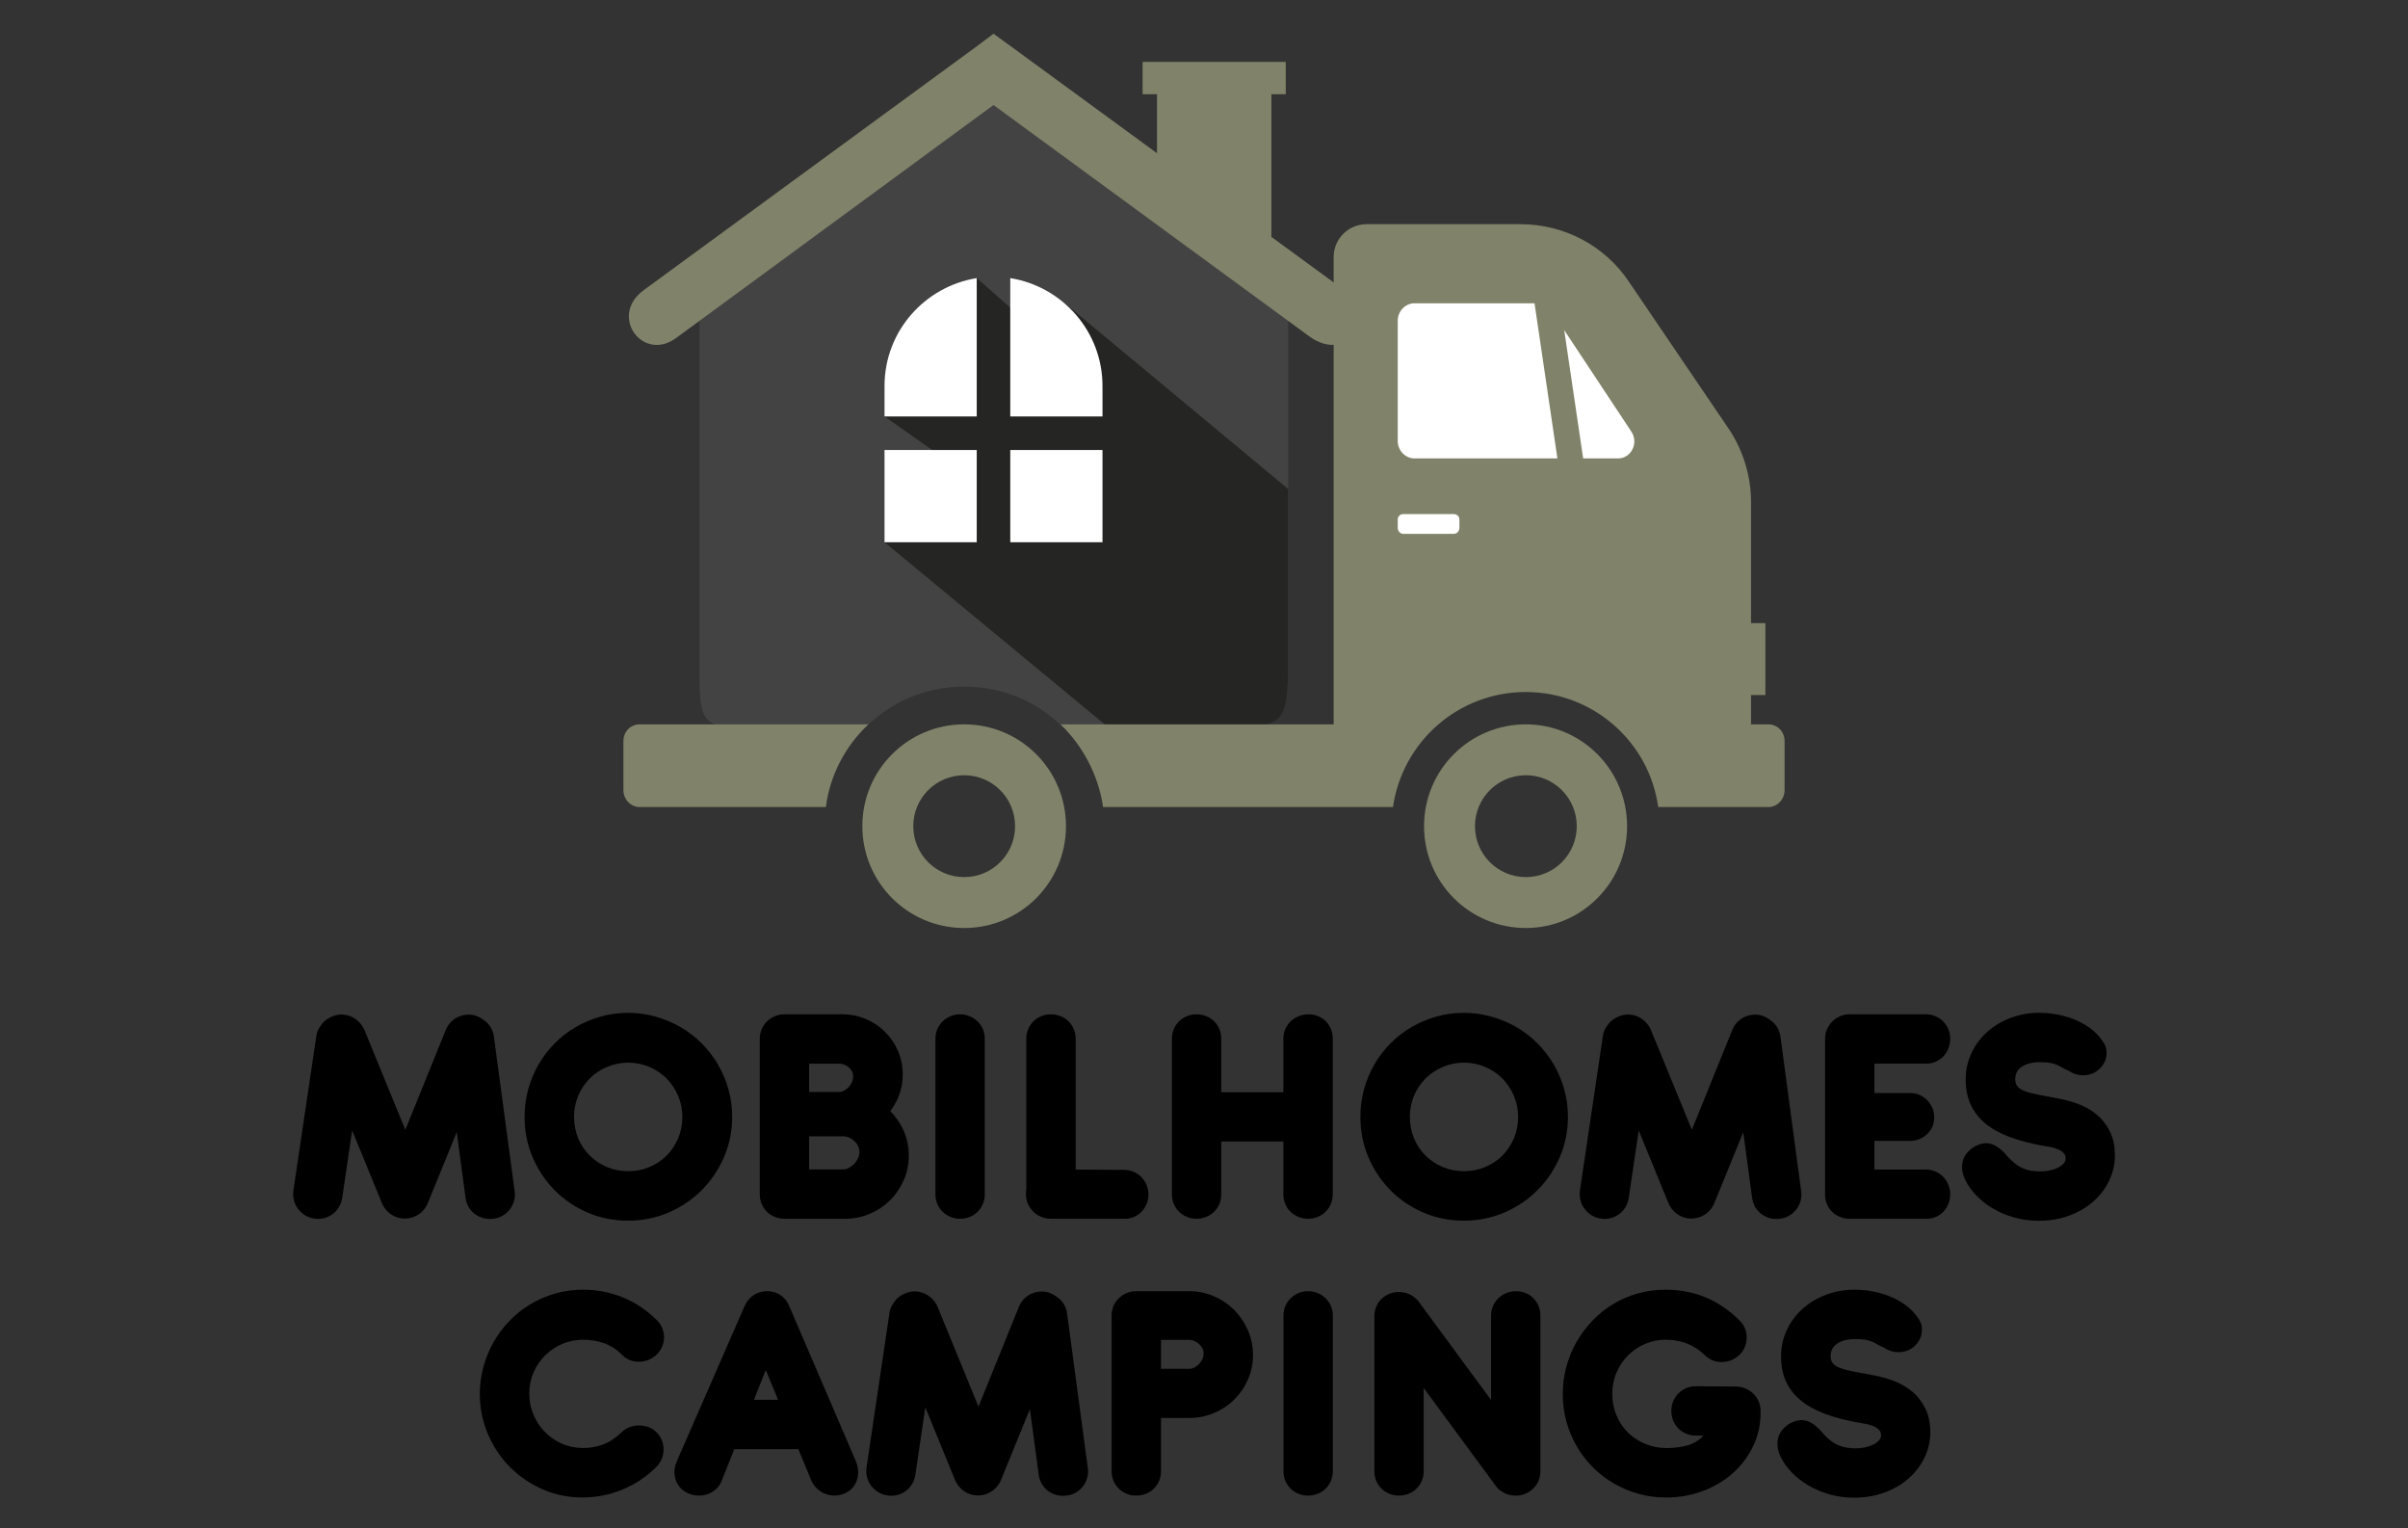 <?xml version="1.0" encoding="utf-8"?>
<!-- Generator: Adobe Illustrator 16.0.0, SVG Export Plug-In . SVG Version: 6.00 Build 0)  -->
<!DOCTYPE svg PUBLIC "-//W3C//DTD SVG 1.1//EN" "http://www.w3.org/Graphics/SVG/1.1/DTD/svg11.dtd">
<svg version="1.1" id="Calque_1" xmlns="http://www.w3.org/2000/svg" xmlns:xlink="http://www.w3.org/1999/xlink" x="0px" y="0px"
	 width="150px" height="95.167px" viewBox="0 0 150 95.167" enable-background="new 0 0 150 95.167" xml:space="preserve">
<rect x="0" y="0" width="150" height="95.167" fill="#333333" stroke="none"/>
<g>
	<path fill-rule="evenodd" clip-rule="evenodd" fill="#434343" d="M43.573,19.932L61.889,6.501l18.352,13.431v21.039
		c0,4.141-0.11,4.364-4.29,4.364h-9.698c-1.567-1.605-3.767-2.575-6.192-2.575s-4.587,0.97-6.193,2.575h-6.677
		c-3.394,0-3.619-0.112-3.619-3.543V19.932z"/>
	<path fill="#808369" d="M40.104,18.066L60.843,2.885L61.889,2.1l1.08,0.785l20.556,15.032c2.497,1.866,0.408,4.773-1.979,3.021
		L61.889,6.54L42.118,21.05C40.03,22.58,37.902,19.67,40.104,18.066L40.104,18.066z"/>
	<path fill-rule="evenodd" clip-rule="evenodd" fill="#252524" d="M80.241,30.451v10.52c0,4.141-0.11,4.364-4.29,4.364h-6.864
		L55.099,33.77l3.879-5.109l-3.879-2.724l5.744-8.617l4.289,3.768l1.195-2.201L80.241,30.451z"/>
	<polygon fill-rule="evenodd" clip-rule="evenodd" fill="#808369" points="71.176,3.854 80.094,3.854 80.094,5.868 79.197,5.868 
		79.197,16.125 72.072,11.948 72.072,5.868 71.176,5.868 	"/>
	<path fill-rule="evenodd" clip-rule="evenodd" fill="#808369" d="M111.165,46.154v3.057c0,0.562-0.448,1.049-1.009,1.049h-6.863
		c-0.561-4.068-4.063-7.163-8.244-7.163c-4.213,0-7.683,3.095-8.279,7.163H68.715c-0.3-2.017-1.27-3.808-2.649-5.148h17.011V16.014
		c0-1.157,0.932-2.052,2.053-2.052h9.584c2.725,0,5.26,1.343,6.753,3.581l6.229,9.177c0.896,1.343,1.381,2.946,1.381,4.55v13.841
		h1.079C110.717,45.111,111.165,45.558,111.165,46.154L111.165,46.154z"/>
	<path fill-rule="evenodd" clip-rule="evenodd" fill="#808369" d="M54.091,45.111H39.843c-0.56,0-1.008,0.446-1.008,1.043v3.057
		c0,0.562,0.448,1.049,1.008,1.049h11.602C51.705,48.243,52.675,46.452,54.091,45.111L54.091,45.111z"/>
	<path fill-rule="evenodd" clip-rule="evenodd" fill="#FFFFFF" d="M101.614,26.87l-4.961-7.498
		c-0.186-0.298-0.483-0.485-0.819-0.485h-7.723c-0.56,0-1.043,0.485-1.043,1.083v7.498c0,0.597,0.483,1.081,1.043,1.081h12.683
		C101.614,28.548,102.1,27.578,101.614,26.87L101.614,26.87z"/>
	<path fill-rule="evenodd" clip-rule="evenodd" fill="#808369" d="M60.061,45.111c-3.507,0-6.343,2.833-6.343,6.341
		s2.836,6.342,6.343,6.342c3.505,0,6.341-2.834,6.341-6.342S63.566,45.111,60.061,45.111z M60.061,54.624
		c-1.754,0-3.171-1.418-3.171-3.172s1.417-3.172,3.171-3.172c1.753,0,3.171,1.418,3.171,3.172S61.814,54.624,60.061,54.624z"/>
	<path fill-rule="evenodd" clip-rule="evenodd" fill="#808369" d="M95.049,45.111c-3.506,0-6.341,2.833-6.341,6.341
		s2.835,6.342,6.341,6.342c3.47,0,6.306-2.834,6.306-6.342S98.519,45.111,95.049,45.111z M95.049,54.624
		c-1.752,0-3.17-1.418-3.17-3.172s1.418-3.172,3.17-3.172c1.756,0,3.171,1.418,3.171,3.172S96.805,54.624,95.049,54.624z"/>
	<rect x="108.404" y="38.807" fill-rule="evenodd" clip-rule="evenodd" fill="#808369" width="1.566" height="4.478"/>
	<path fill-rule="evenodd" clip-rule="evenodd" fill="#FFFFFF" d="M87.402,32.017h3.17c0.188,0,0.338,0.149,0.338,0.336v0.522
		c0,0.187-0.15,0.372-0.338,0.372h-3.17c-0.187,0-0.334-0.186-0.334-0.372v-0.522C87.068,32.166,87.216,32.017,87.402,32.017
		L87.402,32.017z"/>
	<polygon fill-rule="evenodd" clip-rule="evenodd" fill="#808369" points="95.385,17.506 96.988,17.506 98.817,29.891 
		97.213,29.891 	"/>
	<rect x="55.099" y="28.025" fill-rule="evenodd" clip-rule="evenodd" fill="#FFFFFF" width="5.744" height="5.744"/>
	<rect x="62.932" y="28.025" fill-rule="evenodd" clip-rule="evenodd" fill="#FFFFFF" width="5.744" height="5.744"/>
	<path fill-rule="evenodd" clip-rule="evenodd" fill="#FFFFFF" d="M60.843,25.937h-5.744v-1.902c0-3.395,2.498-6.192,5.744-6.715
		V25.937z"/>
	<path fill-rule="evenodd" clip-rule="evenodd" fill="#FFFFFF" d="M62.932,17.32c3.246,0.522,5.744,3.32,5.744,6.715v1.902h-5.744
		V17.32z"/>
</g>
<g>
	<path d="M21.936,70.401l-0.618,4.194c-0.033,0.215-0.102,0.406-0.204,0.578c-0.103,0.173-0.232,0.318-0.387,0.434
		c-0.157,0.114-0.333,0.201-0.533,0.255c-0.199,0.051-0.404,0.062-0.616,0.028c-0.212-0.03-0.403-0.1-0.573-0.204
		c-0.168-0.103-0.312-0.232-0.432-0.388c-0.119-0.154-0.205-0.329-0.259-0.526c-0.053-0.196-0.066-0.398-0.04-0.613l1.424-9.599
		c0.026-0.238,0.108-0.449,0.249-0.637c0.172-0.285,0.423-0.492,0.756-0.625c0.191-0.082,0.388-0.12,0.587-0.114
		c0.198,0.002,0.387,0.043,0.566,0.116c0.18,0.077,0.342,0.188,0.488,0.325c0.145,0.141,0.261,0.307,0.348,0.497l2.557,6.237
		l2.526-6.237c0.079-0.19,0.191-0.356,0.333-0.497c0.144-0.138,0.304-0.246,0.484-0.319c0.178-0.071,0.367-0.11,0.566-0.117
		c0.199-0.009,0.395,0.027,0.587,0.109c0.146,0.059,0.277,0.138,0.397,0.237c0.172,0.113,0.313,0.261,0.422,0.437
		c0.111,0.18,0.178,0.381,0.204,0.598l1.293,9.641c0.028,0.211,0.01,0.413-0.049,0.609c-0.06,0.197-0.151,0.374-0.274,0.521
		c-0.122,0.153-0.272,0.28-0.448,0.38c-0.176,0.101-0.369,0.161-0.581,0.18c-0.212,0.024-0.415,0.012-0.607-0.039
		c-0.192-0.054-0.366-0.141-0.523-0.255c-0.155-0.115-0.284-0.261-0.387-0.437c-0.104-0.176-0.168-0.371-0.194-0.582l-0.547-4.08
		l-1.81,4.437c-0.074,0.174-0.172,0.324-0.293,0.453c-0.124,0.129-0.261,0.233-0.414,0.313c-0.152,0.079-0.314,0.133-0.487,0.158
		c-0.173,0.028-0.348,0.026-0.528-0.008c-0.239-0.049-0.457-0.147-0.655-0.304c-0.199-0.155-0.355-0.359-0.468-0.613L21.936,70.401z
		"/>
	<path d="M39.123,63.076c0.589,0,1.162,0.082,1.716,0.238c0.553,0.155,1.071,0.373,1.551,0.65c0.481,0.276,0.919,0.615,1.313,1.009
		c0.396,0.394,0.733,0.835,1.016,1.313c0.281,0.481,0.5,0.998,0.656,1.547c0.156,0.552,0.234,1.126,0.234,1.724
		c0,0.894-0.171,1.73-0.513,2.515c-0.341,0.784-0.806,1.465-1.393,2.056c-0.586,0.587-1.274,1.047-2.063,1.389
		c-0.791,0.336-1.629,0.503-2.518,0.503c-0.896,0-1.736-0.167-2.522-0.503c-0.784-0.342-1.468-0.802-2.048-1.389
		c-0.581-0.591-1.038-1.271-1.373-2.056s-0.502-1.621-0.502-2.515c0-0.598,0.076-1.172,0.229-1.724
		c0.152-0.549,0.367-1.065,0.646-1.547c0.279-0.478,0.614-0.919,1.005-1.313s0.826-0.732,1.303-1.009
		c0.477-0.277,0.991-0.495,1.542-0.65C37.953,63.158,38.525,63.076,39.123,63.076z M39.132,66.181c-0.471,0-0.912,0.09-1.324,0.267
		c-0.411,0.176-0.769,0.415-1.072,0.719c-0.306,0.307-0.546,0.664-0.718,1.076c-0.172,0.41-0.258,0.85-0.258,1.314
		c0,0.475,0.085,0.922,0.258,1.337c0.172,0.414,0.413,0.772,0.718,1.072c0.304,0.302,0.662,0.542,1.072,0.713
		c0.412,0.173,0.853,0.258,1.324,0.258s0.912-0.085,1.323-0.258c0.412-0.171,0.767-0.411,1.07-0.713
		c0.302-0.3,0.54-0.658,0.716-1.072c0.176-0.415,0.264-0.862,0.264-1.337c0-0.465-0.088-0.904-0.264-1.314
		c-0.176-0.412-0.414-0.77-0.716-1.076c-0.303-0.304-0.658-0.543-1.07-0.719C40.044,66.271,39.604,66.181,39.132,66.181z"/>
	<path d="M48.86,75.901c-0.212,0-0.411-0.039-0.595-0.115c-0.187-0.074-0.349-0.182-0.488-0.319
		c-0.139-0.133-0.249-0.296-0.329-0.48c-0.079-0.187-0.119-0.386-0.119-0.597v-9.707c0-0.215,0.041-0.411,0.119-0.596
		c0.081-0.181,0.19-0.338,0.329-0.477c0.14-0.136,0.302-0.242,0.488-0.321c0.185-0.079,0.383-0.12,0.595-0.12h0.06h3.542
		c0.524,0,1.016,0.097,1.472,0.293c0.458,0.196,0.856,0.462,1.199,0.802c0.341,0.337,0.61,0.735,0.806,1.192
		c0.196,0.457,0.294,0.947,0.294,1.471c0,0.435-0.069,0.84-0.205,1.221c-0.136,0.383-0.327,0.732-0.572,1.049
		c0.358,0.36,0.641,0.773,0.846,1.249c0.206,0.475,0.309,0.98,0.309,1.516c0,0.547-0.104,1.056-0.313,1.532
		c-0.21,0.478-0.493,0.896-0.851,1.253c-0.358,0.357-0.779,0.642-1.264,0.846c-0.483,0.207-0.998,0.31-1.542,0.31H48.86z
		 M50.402,66.242v1.76h1.9c0.107-0.006,0.21-0.038,0.314-0.098c0.103-0.061,0.194-0.135,0.273-0.23
		c0.081-0.091,0.142-0.193,0.189-0.306c0.047-0.114,0.069-0.227,0.069-0.342c0-0.118-0.028-0.228-0.084-0.324
		c-0.057-0.1-0.126-0.184-0.208-0.25c-0.083-0.067-0.178-0.118-0.284-0.156c-0.106-0.036-0.209-0.054-0.309-0.054H50.402z
		 M50.402,70.769v2.059h2.12c0.119,0,0.238-0.03,0.358-0.096c0.119-0.063,0.228-0.145,0.328-0.247
		c0.099-0.102,0.179-0.22,0.239-0.347c0.059-0.13,0.089-0.263,0.089-0.396c0-0.13-0.03-0.257-0.089-0.377
		c-0.06-0.12-0.138-0.222-0.233-0.312c-0.097-0.089-0.205-0.159-0.325-0.209c-0.118-0.05-0.238-0.075-0.357-0.075H50.402z"/>
	<path d="M61.343,74.39c0,0.211-0.04,0.41-0.118,0.597c-0.081,0.185-0.189,0.348-0.33,0.48c-0.138,0.138-0.302,0.245-0.492,0.319
		c-0.188,0.076-0.39,0.115-0.602,0.115c-0.211,0-0.411-0.039-0.595-0.115c-0.186-0.074-0.349-0.182-0.487-0.319
		c-0.14-0.133-0.249-0.296-0.33-0.48c-0.079-0.187-0.118-0.386-0.118-0.597v-9.707c0-0.215,0.039-0.411,0.118-0.596
		c0.081-0.181,0.189-0.338,0.33-0.477c0.139-0.136,0.301-0.242,0.487-0.321c0.185-0.079,0.384-0.12,0.595-0.12
		c0.212,0,0.414,0.041,0.602,0.12c0.19,0.079,0.354,0.186,0.492,0.321c0.14,0.139,0.249,0.296,0.33,0.477
		c0.079,0.185,0.118,0.381,0.118,0.596V74.39z"/>
	<path d="M67.003,72.837l3.016,0.021c0.211,0,0.41,0.039,0.595,0.12c0.186,0.079,0.347,0.187,0.484,0.327
		c0.135,0.141,0.243,0.301,0.322,0.487c0.08,0.186,0.12,0.383,0.12,0.598c0,0.211-0.04,0.41-0.12,0.597
		c-0.079,0.185-0.187,0.348-0.322,0.488c-0.138,0.141-0.299,0.245-0.484,0.322c-0.185,0.075-0.384,0.111-0.595,0.104h-4.557
		c-0.159,0-0.301-0.019-0.427-0.062c-0.345-0.093-0.62-0.281-0.826-0.566c-0.199-0.256-0.299-0.56-0.299-0.904
		c0-0.041,0-0.082,0-0.122c0-0.047,0.007-0.088,0.021-0.126v-9.438c0-0.215,0.04-0.414,0.118-0.598
		c0.081-0.188,0.19-0.347,0.33-0.485c0.14-0.132,0.302-0.242,0.487-0.315c0.185-0.077,0.384-0.115,0.596-0.115
		s0.414,0.038,0.603,0.115c0.189,0.073,0.353,0.184,0.492,0.315c0.14,0.139,0.248,0.297,0.33,0.485
		c0.079,0.184,0.118,0.383,0.118,0.598V72.837z"/>
	<path d="M76.074,68.022h3.871v-3.34c0-0.215,0.04-0.414,0.123-0.598c0.085-0.188,0.196-0.347,0.338-0.485
		c0.146-0.132,0.31-0.242,0.5-0.315c0.189-0.077,0.387-0.115,0.602-0.115c0.214,0,0.411,0.038,0.598,0.115
		c0.184,0.073,0.345,0.184,0.481,0.315c0.136,0.139,0.242,0.297,0.315,0.485c0.08,0.184,0.118,0.383,0.118,0.598v9.707
		c0,0.211-0.042,0.41-0.12,0.597c-0.078,0.185-0.188,0.348-0.328,0.48c-0.142,0.138-0.3,0.245-0.488,0.319
		c-0.185,0.076-0.384,0.115-0.598,0.115c-0.209,0-0.413-0.039-0.602-0.115c-0.187-0.074-0.354-0.182-0.492-0.319
		c-0.14-0.133-0.25-0.296-0.328-0.48c-0.081-0.187-0.119-0.386-0.119-0.597v-3.302h-3.871v3.302c0,0.211-0.039,0.41-0.118,0.597
		c-0.078,0.185-0.19,0.348-0.329,0.48c-0.139,0.138-0.302,0.245-0.491,0.319c-0.189,0.076-0.391,0.115-0.603,0.115
		c-0.213,0-0.412-0.039-0.596-0.115c-0.187-0.074-0.349-0.182-0.488-0.319c-0.14-0.133-0.248-0.296-0.328-0.48
		c-0.079-0.187-0.119-0.386-0.119-0.597v-9.707c0-0.215,0.04-0.414,0.119-0.598c0.08-0.188,0.188-0.347,0.328-0.485
		c0.14-0.132,0.302-0.242,0.488-0.315c0.184-0.077,0.383-0.115,0.596-0.115c0.212,0,0.413,0.038,0.603,0.115
		c0.189,0.073,0.353,0.184,0.491,0.315c0.139,0.139,0.251,0.297,0.329,0.485c0.079,0.184,0.118,0.383,0.118,0.598V68.022z"/>
	<path d="M91.187,63.076c0.59,0,1.161,0.082,1.715,0.238c0.554,0.155,1.071,0.373,1.553,0.65c0.479,0.276,0.917,0.615,1.312,1.009
		c0.394,0.394,0.731,0.835,1.016,1.313c0.28,0.481,0.502,0.998,0.653,1.547c0.157,0.552,0.235,1.126,0.235,1.724
		c0,0.894-0.171,1.73-0.512,2.515s-0.806,1.465-1.393,2.056c-0.586,0.587-1.275,1.047-2.065,1.389
		c-0.788,0.336-1.627,0.503-2.514,0.503c-0.896,0-1.738-0.167-2.522-0.503c-0.786-0.342-1.469-0.802-2.052-1.389
		c-0.577-0.591-1.036-1.271-1.371-2.056c-0.332-0.784-0.499-1.621-0.499-2.515c0-0.598,0.073-1.172,0.227-1.724
		c0.152-0.549,0.368-1.065,0.646-1.547c0.278-0.478,0.614-0.919,1.006-1.313c0.391-0.394,0.824-0.732,1.306-1.009
		c0.474-0.277,0.99-0.495,1.536-0.65C90.014,63.158,90.589,63.076,91.187,63.076z M91.197,66.181c-0.474,0-0.914,0.09-1.326,0.267
		c-0.409,0.176-0.768,0.415-1.073,0.719c-0.306,0.307-0.542,0.664-0.718,1.076c-0.169,0.41-0.257,0.85-0.257,1.314
		c0,0.475,0.088,0.922,0.257,1.337c0.176,0.414,0.412,0.772,0.718,1.072c0.306,0.302,0.664,0.542,1.073,0.713
		c0.412,0.173,0.853,0.258,1.326,0.258c0.468,0,0.909-0.085,1.32-0.258c0.413-0.171,0.767-0.411,1.07-0.713
		c0.301-0.3,0.539-0.658,0.717-1.072c0.174-0.415,0.263-0.862,0.263-1.337c0-0.465-0.089-0.904-0.263-1.314
		c-0.178-0.412-0.416-0.77-0.717-1.076c-0.304-0.304-0.657-0.543-1.07-0.719C92.106,66.271,91.665,66.181,91.197,66.181z"/>
	<path d="M102.079,70.401l-0.619,4.194c-0.03,0.215-0.1,0.406-0.203,0.578c-0.102,0.173-0.233,0.318-0.389,0.434
		c-0.154,0.114-0.331,0.201-0.532,0.255c-0.197,0.051-0.403,0.062-0.616,0.028c-0.214-0.03-0.4-0.1-0.573-0.204
		c-0.167-0.103-0.311-0.232-0.431-0.388c-0.119-0.154-0.208-0.329-0.257-0.526c-0.054-0.196-0.067-0.398-0.044-0.613l1.427-9.599
		c0.023-0.238,0.105-0.449,0.247-0.637c0.17-0.285,0.423-0.492,0.754-0.625c0.194-0.082,0.39-0.12,0.589-0.114
		c0.201,0.002,0.387,0.043,0.565,0.116c0.181,0.077,0.342,0.188,0.486,0.325c0.146,0.141,0.264,0.307,0.349,0.497l2.558,6.237
		l2.527-6.237c0.078-0.19,0.191-0.356,0.333-0.497c0.142-0.138,0.302-0.246,0.483-0.319c0.178-0.071,0.366-0.11,0.564-0.117
		c0.2-0.009,0.395,0.027,0.587,0.109c0.145,0.059,0.281,0.138,0.397,0.237c0.175,0.113,0.316,0.261,0.422,0.437
		c0.112,0.18,0.18,0.381,0.207,0.598l1.293,9.641c0.025,0.211,0.011,0.413-0.048,0.609c-0.062,0.197-0.154,0.374-0.275,0.521
		c-0.125,0.153-0.272,0.28-0.447,0.38c-0.178,0.101-0.37,0.161-0.582,0.18c-0.213,0.024-0.416,0.012-0.608-0.039
		c-0.191-0.054-0.366-0.141-0.523-0.255c-0.155-0.115-0.283-0.261-0.386-0.437s-0.166-0.371-0.194-0.582l-0.548-4.08l-1.811,4.437
		c-0.072,0.174-0.169,0.324-0.294,0.453c-0.12,0.129-0.258,0.233-0.412,0.313c-0.152,0.079-0.315,0.133-0.485,0.158
		c-0.174,0.028-0.349,0.026-0.526-0.008c-0.242-0.049-0.458-0.147-0.657-0.304c-0.199-0.155-0.354-0.359-0.469-0.613L102.079,70.401
		z"/>
	<path d="M115.097,75.901c-0.199-0.019-0.383-0.07-0.558-0.151c-0.17-0.079-0.32-0.184-0.448-0.316
		c-0.125-0.133-0.225-0.289-0.295-0.464c-0.074-0.172-0.11-0.366-0.11-0.57V64.7c0-0.206,0.039-0.4,0.117-0.587
		c0.083-0.186,0.188-0.347,0.324-0.487c0.14-0.138,0.299-0.251,0.484-0.332c0.184-0.084,0.386-0.125,0.605-0.125h4.756
		c0.212,0,0.41,0.041,0.595,0.12c0.187,0.079,0.35,0.188,0.484,0.326c0.134,0.141,0.242,0.304,0.315,0.487
		c0.078,0.187,0.117,0.386,0.117,0.598c0,0.215-0.039,0.411-0.117,0.603c-0.073,0.189-0.182,0.353-0.315,0.493
		c-0.135,0.138-0.298,0.248-0.484,0.33c-0.185,0.079-0.383,0.116-0.595,0.116h-3.212v1.831h2.188
		c0.21-0.008,0.408,0.028,0.597,0.104c0.185,0.076,0.348,0.185,0.487,0.321c0.138,0.141,0.249,0.304,0.335,0.488
		c0.08,0.187,0.122,0.386,0.122,0.597c0,0.213-0.042,0.409-0.122,0.596c-0.086,0.179-0.197,0.334-0.335,0.465
		c-0.14,0.129-0.303,0.229-0.487,0.304c-0.188,0.074-0.387,0.106-0.597,0.106h-2.188v1.782h3.212c0.212,0,0.41,0.044,0.595,0.123
		c0.187,0.084,0.35,0.196,0.484,0.334c0.134,0.141,0.242,0.304,0.315,0.493c0.078,0.19,0.117,0.388,0.117,0.603
		c0,0.211-0.039,0.41-0.117,0.597c-0.073,0.185-0.182,0.348-0.315,0.488c-0.135,0.141-0.298,0.245-0.484,0.322
		c-0.185,0.075-0.383,0.111-0.595,0.104H115.097z"/>
	<path d="M127.272,71.356c-0.789-0.141-1.484-0.324-2.089-0.549s-1.108-0.506-1.513-0.841c-0.401-0.333-0.708-0.728-0.913-1.179
		c-0.206-0.45-0.311-0.968-0.311-1.55c0-0.585,0.119-1.131,0.354-1.636c0.236-0.509,0.56-0.951,0.975-1.326
		c0.416-0.373,0.899-0.666,1.456-0.878c0.559-0.212,1.162-0.322,1.813-0.322c0.397,0,0.795,0.044,1.193,0.123
		c0.397,0.079,0.775,0.199,1.135,0.357c0.357,0.158,0.681,0.357,0.973,0.593c0.292,0.234,0.529,0.508,0.717,0.819
		c0.087,0.14,0.137,0.285,0.153,0.438c0.02,0.15,0.012,0.302-0.021,0.442c-0.027,0.143-0.078,0.276-0.151,0.398
		c-0.072,0.122-0.157,0.227-0.25,0.313c-0.1,0.104-0.223,0.191-0.372,0.263c-0.149,0.069-0.31,0.115-0.483,0.136
		c-0.171,0.018-0.349,0.011-0.529-0.033c-0.186-0.039-0.358-0.114-0.522-0.225c-0.174-0.073-0.315-0.146-0.423-0.212
		c-0.11-0.063-0.225-0.122-0.342-0.174c-0.113-0.048-0.252-0.086-0.412-0.12c-0.159-0.027-0.366-0.043-0.625-0.043
		c-0.283,0-0.524,0.027-0.721,0.089s-0.358,0.138-0.483,0.237s-0.218,0.215-0.27,0.34c-0.054,0.128-0.077,0.256-0.077,0.388
		c0,0.192,0.049,0.345,0.144,0.46c0.098,0.12,0.253,0.217,0.473,0.297c0.217,0.079,0.501,0.152,0.847,0.22
		c0.345,0.065,0.763,0.145,1.261,0.237c0.429,0.078,0.851,0.2,1.269,0.365c0.415,0.16,0.784,0.379,1.114,0.657
		c0.329,0.281,0.596,0.626,0.796,1.042c0.203,0.414,0.304,0.909,0.304,1.486c0,0.538-0.117,1.052-0.349,1.542
		s-0.558,0.924-0.973,1.3c-0.42,0.372-0.92,0.669-1.504,0.889c-0.582,0.22-1.227,0.328-1.93,0.328c-0.531,0-1.034-0.068-1.513-0.204
		c-0.477-0.135-0.914-0.318-1.308-0.548c-0.395-0.228-0.739-0.496-1.037-0.807c-0.299-0.307-0.533-0.628-0.697-0.966
		c-0.12-0.247-0.188-0.478-0.205-0.694c-0.018-0.214,0.007-0.413,0.07-0.593c0.061-0.179,0.156-0.334,0.285-0.472
		c0.123-0.133,0.268-0.251,0.426-0.342c0.392-0.213,0.753-0.261,1.088-0.138c0.336,0.117,0.677,0.398,1.029,0.834
		c0.14,0.146,0.281,0.273,0.418,0.383c0.14,0.108,0.289,0.199,0.442,0.269c0.155,0.069,0.326,0.119,0.509,0.155
		c0.184,0.031,0.387,0.049,0.609,0.049c0.199,0,0.395-0.021,0.584-0.061c0.188-0.039,0.354-0.095,0.503-0.169
		c0.146-0.071,0.264-0.155,0.353-0.253c0.089-0.095,0.136-0.204,0.136-0.324c0-0.138-0.043-0.253-0.133-0.342
		c-0.084-0.09-0.195-0.167-0.33-0.222c-0.137-0.062-0.287-0.11-0.455-0.141C127.593,71.412,127.432,71.383,127.272,71.356z"/>
	<path d="M40.928,82.229c0.146,0.141,0.255,0.304,0.329,0.488c0.072,0.186,0.109,0.378,0.109,0.568c0,0.192-0.038,0.381-0.115,0.567
		c-0.076,0.187-0.188,0.35-0.333,0.498c-0.146,0.143-0.314,0.255-0.503,0.332c-0.188,0.076-0.383,0.116-0.582,0.125
		c-0.199,0.005-0.39-0.025-0.576-0.095c-0.186-0.071-0.352-0.179-0.498-0.324c-0.338-0.345-0.715-0.59-1.134-0.738
		c-0.417-0.143-0.849-0.216-1.293-0.216c-0.45,0-0.878,0.086-1.282,0.252c-0.405,0.169-0.761,0.405-1.069,0.702
		c-0.309,0.299-0.555,0.654-0.737,1.064c-0.182,0.411-0.273,0.855-0.273,1.333c0,0.457,0.084,0.891,0.253,1.3
		c0.17,0.406,0.401,0.766,0.697,1.072c0.295,0.309,0.645,0.554,1.049,0.737c0.404,0.185,0.842,0.275,1.313,0.283
		c0.458,0.006,0.887-0.068,1.288-0.219c0.401-0.153,0.787-0.407,1.159-0.766c0.139-0.139,0.304-0.244,0.493-0.314
		c0.188-0.068,0.383-0.104,0.583-0.104c0.198,0,0.392,0.036,0.581,0.1c0.189,0.065,0.353,0.168,0.492,0.309
		c0.152,0.146,0.268,0.314,0.344,0.503c0.076,0.188,0.113,0.383,0.113,0.582s-0.038,0.391-0.113,0.58
		c-0.076,0.19-0.185,0.354-0.323,0.494c-0.65,0.644-1.372,1.124-2.165,1.44c-0.792,0.319-1.613,0.477-2.461,0.477
		c-0.869,0-1.691-0.168-2.467-0.505c-0.776-0.34-1.454-0.799-2.034-1.383c-0.581-0.583-1.04-1.27-1.377-2.056
		c-0.338-0.784-0.507-1.624-0.507-2.51c0-0.564,0.073-1.118,0.219-1.662c0.145-0.541,0.353-1.053,0.621-1.531
		c0.269-0.478,0.596-0.92,0.98-1.323c0.384-0.405,0.815-0.753,1.293-1.044c0.477-0.291,0.997-0.519,1.562-0.682
		c0.563-0.164,1.157-0.245,1.781-0.245c0.835,0,1.648,0.158,2.437,0.475C39.569,81.108,40.285,81.589,40.928,82.229z"/>
	<path d="M49.731,90.249h-3.989l-0.787,1.969c-0.079,0.207-0.195,0.38-0.348,0.518s-0.324,0.242-0.511,0.31
		c-0.189,0.066-0.389,0.097-0.598,0.094c-0.209-0.005-0.413-0.048-0.611-0.132c-0.207-0.09-0.375-0.204-0.508-0.351
		c-0.132-0.146-0.229-0.312-0.289-0.492c-0.059-0.182-0.084-0.373-0.074-0.577c0.01-0.202,0.061-0.403,0.154-0.603l4.208-9.638
		c0.132-0.299,0.322-0.528,0.566-0.691c0.246-0.161,0.528-0.243,0.847-0.243c0.298,0,0.57,0.079,0.815,0.237
		c0.246,0.16,0.432,0.391,0.557,0.688l4.139,9.638c0.085,0.199,0.135,0.4,0.149,0.603c0.013,0.201-0.008,0.395-0.064,0.576
		c-0.057,0.185-0.15,0.348-0.278,0.498c-0.13,0.151-0.294,0.266-0.494,0.355c-0.199,0.084-0.401,0.127-0.606,0.132
		c-0.206,0.003-0.402-0.03-0.587-0.102c-0.186-0.066-0.354-0.171-0.508-0.312c-0.152-0.141-0.275-0.31-0.367-0.508L49.731,90.249z
		 M46.965,87.175h1.502l-0.765-1.852L46.965,87.175z"/>
	<path d="M57.64,87.642l-0.618,4.198c-0.033,0.211-0.101,0.405-0.203,0.576c-0.103,0.174-0.233,0.319-0.388,0.435
		c-0.157,0.115-0.333,0.199-0.532,0.253c-0.199,0.051-0.406,0.063-0.618,0.03s-0.402-0.1-0.572-0.204
		c-0.169-0.102-0.313-0.232-0.433-0.388c-0.12-0.156-0.205-0.33-0.258-0.529c-0.054-0.193-0.067-0.397-0.041-0.61l1.424-9.599
		c0.026-0.24,0.108-0.452,0.249-0.636c0.173-0.286,0.423-0.495,0.755-0.626c0.192-0.081,0.389-0.12,0.588-0.117
		c0.199,0.006,0.386,0.043,0.566,0.12c0.18,0.076,0.341,0.186,0.488,0.324c0.146,0.14,0.263,0.304,0.348,0.495l2.557,6.236
		l2.526-6.236c0.081-0.191,0.191-0.355,0.333-0.495c0.144-0.139,0.304-0.248,0.483-0.318c0.179-0.072,0.368-0.113,0.566-0.12
		c0.2-0.006,0.395,0.03,0.588,0.111c0.146,0.059,0.278,0.138,0.398,0.237c0.173,0.109,0.312,0.261,0.422,0.438
		c0.11,0.178,0.178,0.377,0.205,0.597l1.293,9.639c0.027,0.214,0.01,0.415-0.049,0.612c-0.06,0.196-0.152,0.369-0.274,0.521
		c-0.122,0.153-0.271,0.281-0.448,0.378c-0.175,0.099-0.37,0.161-0.582,0.179c-0.212,0.028-0.415,0.013-0.608-0.038
		c-0.192-0.054-0.365-0.138-0.521-0.253c-0.157-0.115-0.286-0.263-0.388-0.439c-0.103-0.173-0.167-0.37-0.194-0.58l-0.547-4.079
		l-1.81,4.438c-0.074,0.171-0.172,0.321-0.294,0.452c-0.123,0.127-0.261,0.231-0.414,0.313c-0.151,0.079-0.314,0.131-0.487,0.158
		c-0.173,0.025-0.348,0.023-0.527-0.01c-0.239-0.047-0.457-0.146-0.656-0.301c-0.199-0.159-0.354-0.363-0.468-0.613L57.64,87.642z"
		/>
	<path d="M72.32,88.309v3.321c0,0.215-0.039,0.411-0.119,0.598s-0.189,0.347-0.328,0.482c-0.139,0.136-0.303,0.245-0.493,0.319
		c-0.189,0.077-0.389,0.112-0.602,0.112s-0.412-0.035-0.595-0.112c-0.188-0.074-0.35-0.184-0.489-0.319
		c-0.139-0.136-0.248-0.296-0.329-0.482c-0.078-0.187-0.119-0.383-0.119-0.598v-9.706c0-0.215,0.041-0.412,0.119-0.593
		c0.081-0.184,0.19-0.343,0.329-0.477c0.139-0.136,0.301-0.246,0.489-0.325c0.184-0.078,0.383-0.117,0.595-0.117h0.06h3.243
		c0.545,0,1.059,0.104,1.543,0.318c0.484,0.21,0.905,0.498,1.265,0.858c0.355,0.362,0.641,0.784,0.85,1.264
		c0.207,0.48,0.313,0.991,0.313,1.527c0,0.544-0.105,1.054-0.313,1.532c-0.209,0.477-0.494,0.893-0.85,1.248
		c-0.359,0.354-0.78,0.635-1.265,0.839c-0.484,0.207-0.998,0.31-1.543,0.31H72.32z M72.32,83.445v1.799h1.771
		c0.1,0,0.202-0.025,0.308-0.078c0.107-0.054,0.202-0.126,0.289-0.215c0.087-0.09,0.155-0.191,0.209-0.309
		c0.053-0.115,0.078-0.232,0.078-0.353c0-0.112-0.025-0.22-0.078-0.321c-0.054-0.103-0.122-0.194-0.209-0.271
		c-0.087-0.077-0.181-0.139-0.284-0.182c-0.103-0.049-0.204-0.071-0.303-0.071H72.32z"/>
	<path d="M83.025,91.63c0,0.215-0.04,0.411-0.123,0.598c-0.077,0.187-0.187,0.347-0.325,0.482s-0.305,0.245-0.493,0.319
		c-0.189,0.077-0.388,0.112-0.602,0.112s-0.411-0.035-0.598-0.112c-0.184-0.074-0.347-0.184-0.486-0.319
		c-0.139-0.136-0.247-0.296-0.33-0.482c-0.078-0.187-0.117-0.383-0.117-0.598v-9.706c0-0.215,0.039-0.412,0.117-0.593
		c0.083-0.184,0.191-0.343,0.33-0.477c0.14-0.136,0.303-0.246,0.486-0.325c0.187-0.078,0.384-0.117,0.598-0.117
		s0.412,0.039,0.602,0.117c0.188,0.079,0.354,0.189,0.493,0.325c0.139,0.134,0.248,0.293,0.325,0.477
		c0.083,0.181,0.123,0.378,0.123,0.593V91.63z"/>
	<path d="M88.685,86.44v5.189c0,0.215-0.04,0.411-0.12,0.598c-0.078,0.187-0.188,0.347-0.328,0.482
		c-0.139,0.136-0.305,0.245-0.493,0.319c-0.188,0.077-0.388,0.112-0.6,0.112c-0.215,0-0.414-0.035-0.598-0.112
		c-0.186-0.074-0.348-0.184-0.487-0.319c-0.138-0.136-0.248-0.296-0.331-0.482c-0.077-0.187-0.115-0.383-0.115-0.598v-9.658
		c0-0.211,0.038-0.41,0.115-0.598c0.083-0.184,0.193-0.345,0.331-0.482c0.14-0.132,0.302-0.239,0.487-0.316
		c0.184-0.076,0.383-0.114,0.598-0.114h0.018c0.089,0,0.181,0.01,0.279,0.03c0.214,0.038,0.409,0.123,0.587,0.243
		c0.178,0.125,0.323,0.274,0.437,0.453l4.416,5.998v-5.262c0-0.215,0.044-0.412,0.125-0.598c0.086-0.187,0.194-0.347,0.336-0.482
		c0.147-0.136,0.311-0.243,0.498-0.317c0.192-0.075,0.392-0.114,0.605-0.114c0.212,0,0.407,0.039,0.589,0.114
		c0.185,0.074,0.345,0.182,0.479,0.317c0.136,0.136,0.242,0.296,0.323,0.482c0.079,0.186,0.118,0.383,0.118,0.598v9.706
		c0,0.346-0.1,0.649-0.3,0.906c-0.198,0.258-0.45,0.437-0.763,0.539c-0.061,0.018-0.125,0.036-0.195,0.049
		c-0.068,0.013-0.14,0.018-0.213,0.018h-0.061h-0.028c-0.213,0-0.409-0.038-0.594-0.117c-0.182-0.079-0.341-0.189-0.477-0.321
		c-0.135-0.139-0.245-0.297-0.323-0.48c-0.083-0.184-0.121-0.378-0.121-0.593v-4.444l2.588,3.51
		c0.128,0.194,0.206,0.411,0.236,0.651c0.037,0.246,0.025,0.478-0.024,0.707c-0.05,0.23-0.14,0.435-0.272,0.623
		c-0.132,0.184-0.303,0.316-0.516,0.398c-0.068,0.018-0.134,0.036-0.2,0.049s-0.135,0.018-0.208,0.018h-0.061h-0.028
		c-0.1-0.005-0.206-0.021-0.319-0.049c-0.115-0.027-0.225-0.063-0.335-0.112c-0.106-0.051-0.212-0.109-0.313-0.178
		c-0.1-0.072-0.177-0.154-0.237-0.246L88.685,86.44z"/>
	<path d="M100.431,86.798c0,0.475,0.084,0.921,0.26,1.337c0.169,0.413,0.41,0.773,0.713,1.075c0.308,0.301,0.665,0.538,1.077,0.71
		c0.408,0.173,0.854,0.26,1.32,0.26c0.513,0,0.964-0.062,1.357-0.178c0.394-0.124,0.711-0.319,0.953-0.598h-0.489
		c-0.212,0-0.408-0.041-0.595-0.12c-0.188-0.079-0.348-0.188-0.483-0.327c-0.138-0.14-0.24-0.304-0.32-0.495
		c-0.072-0.187-0.112-0.388-0.112-0.601c0-0.206,0.04-0.399,0.112-0.589c0.08-0.185,0.183-0.348,0.32-0.485
		c0.136-0.138,0.296-0.25,0.483-0.335c0.187-0.082,0.383-0.122,0.595-0.122l2.508,0.02c0.212,0,0.412,0.039,0.597,0.12
		c0.185,0.08,0.348,0.184,0.487,0.317c0.138,0.133,0.252,0.29,0.335,0.478c0.08,0.184,0.122,0.388,0.122,0.605
		c0.014,0.777-0.135,1.495-0.446,2.157c-0.313,0.658-0.736,1.228-1.272,1.708c-0.539,0.482-1.165,0.854-1.883,1.122
		c-0.714,0.271-1.476,0.403-2.277,0.403c-0.598,0-1.169-0.073-1.72-0.227c-0.552-0.152-1.065-0.37-1.543-0.648
		c-0.477-0.275-0.912-0.613-1.304-1.003c-0.39-0.391-0.725-0.827-1.001-1.302c-0.281-0.478-0.498-0.991-0.646-1.538
		c-0.153-0.549-0.231-1.12-0.231-1.718c0-0.589,0.074-1.159,0.224-1.708c0.149-0.551,0.361-1.067,0.636-1.548
		c0.276-0.482,0.607-0.921,0.991-1.324c0.384-0.4,0.812-0.743,1.284-1.028c0.472-0.283,0.979-0.507,1.525-0.661
		c0.549-0.156,1.12-0.235,1.717-0.235c0.928,0,1.773,0.16,2.538,0.484c0.759,0.322,1.462,0.8,2.105,1.438
		c0.146,0.143,0.256,0.309,0.33,0.49c0.072,0.184,0.108,0.369,0.108,0.563c0,0.191-0.036,0.381-0.108,0.571
		c-0.074,0.19-0.184,0.355-0.33,0.501c-0.153,0.146-0.32,0.258-0.507,0.335c-0.186,0.076-0.378,0.116-0.573,0.122
		c-0.195,0.01-0.387-0.022-0.575-0.092c-0.188-0.071-0.359-0.182-0.511-0.334c-0.354-0.337-0.733-0.582-1.145-0.736
		c-0.413-0.153-0.842-0.229-1.293-0.229s-0.878,0.086-1.283,0.26c-0.405,0.171-0.757,0.408-1.06,0.71
		c-0.301,0.301-0.543,0.659-0.72,1.069C100.52,85.886,100.431,86.327,100.431,86.798z"/>
	<path d="M115.769,88.598c-0.79-0.139-1.485-0.322-2.086-0.547c-0.604-0.225-1.109-0.505-1.513-0.843
		c-0.405-0.335-0.71-0.725-0.918-1.176c-0.203-0.45-0.305-0.968-0.305-1.554c0-0.585,0.116-1.127,0.353-1.637
		c0.233-0.508,0.56-0.946,0.973-1.321c0.414-0.376,0.902-0.67,1.46-0.879c0.555-0.215,1.159-0.321,1.808-0.321
		c0.398,0,0.798,0.041,1.194,0.122c0.398,0.077,0.774,0.199,1.134,0.355c0.357,0.161,0.682,0.357,0.977,0.592
		c0.293,0.237,0.529,0.512,0.716,0.822c0.084,0.141,0.137,0.286,0.155,0.439c0.014,0.15,0.007,0.299-0.022,0.441
		c-0.027,0.144-0.08,0.275-0.152,0.397c-0.074,0.124-0.156,0.226-0.248,0.313c-0.1,0.106-0.225,0.194-0.372,0.266
		c-0.15,0.069-0.314,0.114-0.484,0.133c-0.175,0.021-0.353,0.01-0.534-0.031c-0.18-0.038-0.354-0.115-0.521-0.227
		c-0.174-0.075-0.312-0.144-0.423-0.209c-0.109-0.067-0.224-0.126-0.336-0.175c-0.118-0.051-0.256-0.09-0.413-0.119
		c-0.16-0.031-0.369-0.044-0.629-0.044c-0.285,0-0.526,0.028-0.722,0.087c-0.194,0.062-0.354,0.141-0.48,0.24
		c-0.127,0.1-0.215,0.212-0.269,0.34c-0.055,0.124-0.079,0.252-0.079,0.388c0,0.191,0.047,0.345,0.143,0.459
		c0.096,0.118,0.256,0.218,0.473,0.297c0.221,0.076,0.502,0.152,0.846,0.216c0.344,0.067,0.767,0.146,1.264,0.238
		c0.431,0.081,0.854,0.201,1.271,0.365c0.411,0.163,0.783,0.383,1.112,0.661s0.592,0.625,0.795,1.039
		c0.203,0.413,0.306,0.909,0.306,1.485c0,0.539-0.118,1.053-0.349,1.545c-0.234,0.49-0.558,0.922-0.978,1.297
		c-0.414,0.375-0.917,0.672-1.503,0.892c-0.582,0.216-1.225,0.329-1.928,0.329c-0.531,0-1.034-0.072-1.511-0.204
		c-0.479-0.136-0.913-0.319-1.309-0.549c-0.394-0.23-0.742-0.498-1.039-0.807c-0.299-0.308-0.532-0.631-0.697-0.968
		c-0.12-0.248-0.188-0.476-0.202-0.692c-0.02-0.217,0.003-0.413,0.067-0.592s0.158-0.337,0.283-0.473
		c0.126-0.135,0.271-0.25,0.428-0.343c0.394-0.211,0.756-0.259,1.091-0.14c0.333,0.119,0.678,0.398,1.029,0.835
		c0.139,0.147,0.278,0.276,0.417,0.383c0.142,0.109,0.286,0.202,0.444,0.271c0.155,0.069,0.323,0.12,0.507,0.153
		c0.182,0.033,0.383,0.051,0.611,0.051c0.199,0,0.393-0.021,0.583-0.062c0.187-0.041,0.354-0.096,0.501-0.168
		c0.146-0.072,0.262-0.158,0.351-0.256c0.094-0.094,0.136-0.201,0.136-0.321c0-0.141-0.042-0.255-0.128-0.345
		c-0.086-0.089-0.199-0.163-0.333-0.223c-0.137-0.061-0.288-0.106-0.453-0.14C116.091,88.653,115.928,88.625,115.769,88.598z"/>
</g>
</svg>
